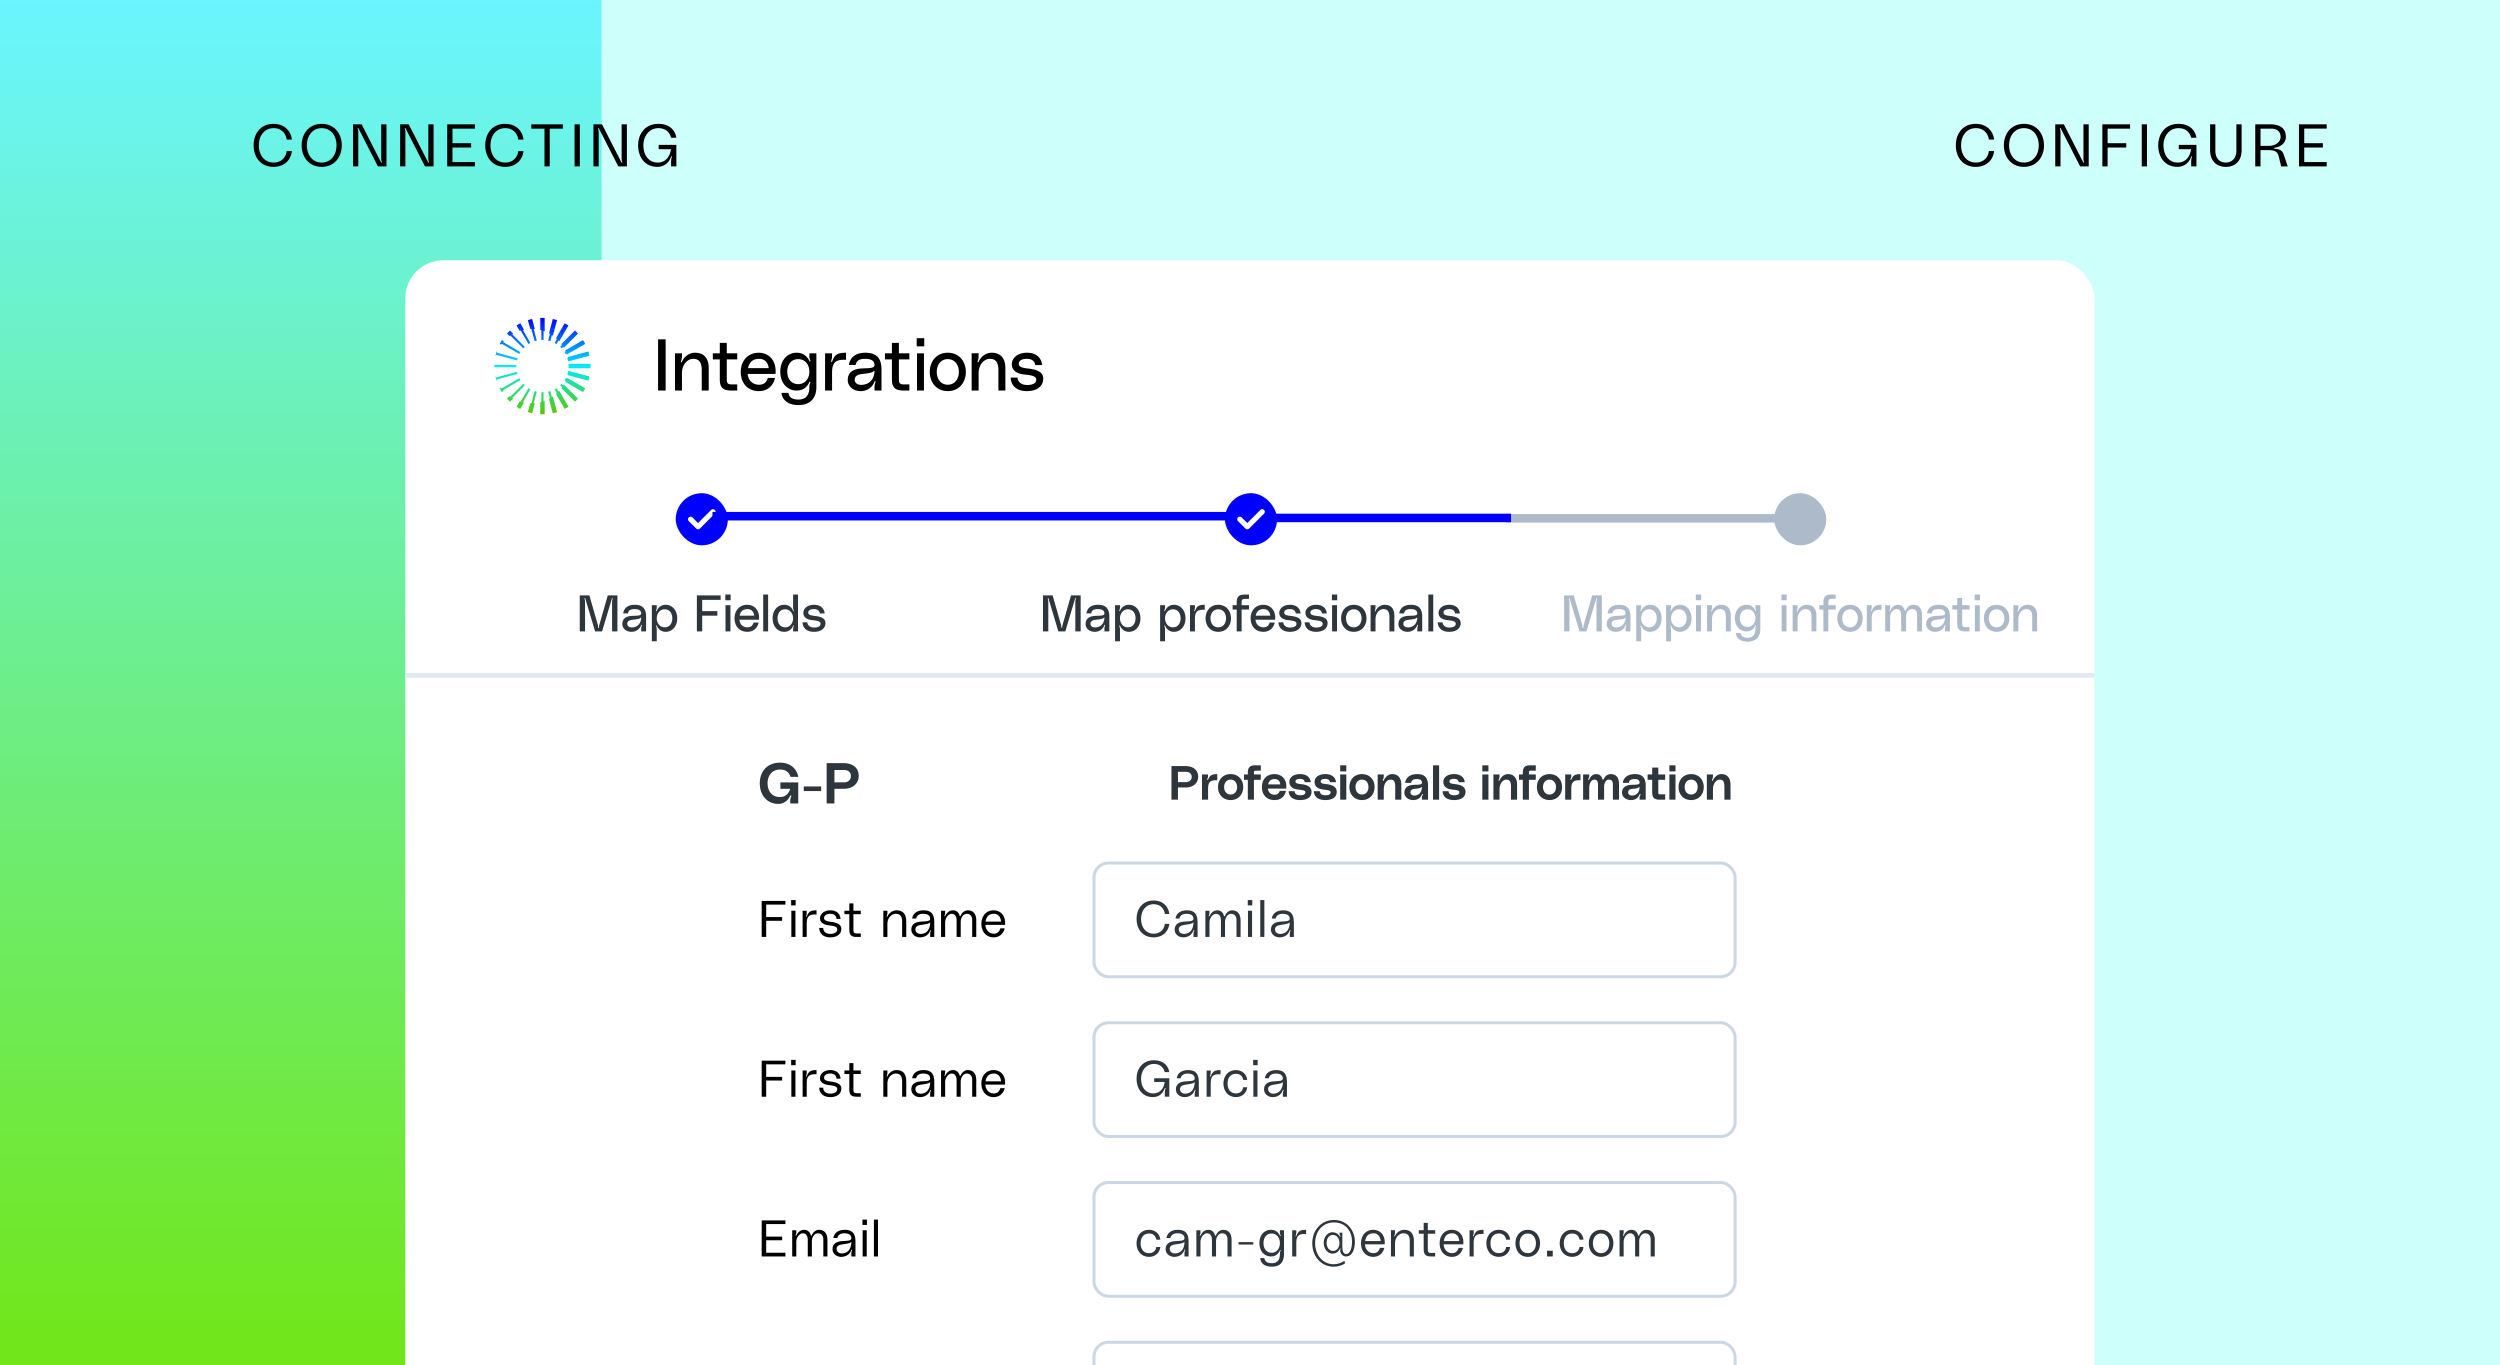 <?xml version="1.0" encoding="UTF-8"?> <svg xmlns="http://www.w3.org/2000/svg" xmlns:v="https://vecta.io/nano" width="586" height="320" fill="none"><rect width="100%" height="100%" fill="#808080" stroke="none"/><style>.B{fill:#2d353d}.C{stroke:#ccd7e5}.D{stroke-width:.716}.E{stroke-width:1.222}.F{stroke-linecap:round}.G{stroke-linejoin:round}</style><g clip-path="url(#C)"><path fill="#cdfffb" d="M0 0h586v320H0z"></path><path transform="matrix(-1 0 0 1 141 0)" fill="url(#A)" d="M0 0h141v320H0z"></path><g fill="#000"><path d="M59.448 34.072c0-2.786 1.68-5.04 4.648-5.04s4.186 2.114 4.312 3.696H67.19c-.14-1.288-1.092-2.688-3.038-2.688-2.212 0-3.472 1.792-3.472 4.032s1.26 4.032 3.472 4.032c1.946 0 2.898-1.4 3.038-2.688h1.218c-.126 1.582-1.344 3.696-4.312 3.696s-4.648-2.254-4.648-5.04zm15.961-5.04c2.94 0 4.704 2.254 4.704 5.04s-1.764 5.04-4.704 5.04-4.704-2.254-4.704-5.04 1.764-5.04 4.704-5.04zm0 9.072c2.17 0 3.472-1.792 3.472-4.032s-1.302-4.032-3.472-4.032-3.472 1.792-3.472 4.032 1.302 4.032 3.472 4.032zm7.343.896v-9.856h2.016l4.536 8.89c.028.042.056.112.112.098.14-.028.098-.14.056-.252-.112-.308-.112-.574-.112-.924v-7.812h1.232V39h-2.016l-4.536-8.89c-.028-.042-.056-.098-.126-.084-.126.028-.084.126-.042.238.098.308.112.574.112.924V39h-1.232zm11.039 0v-9.856h2.016l4.536 8.89c.028.042.056.112.112.098.14-.028.098-.14.056-.252-.112-.308-.112-.574-.112-.924v-7.812h1.232V39h-2.016l-4.536-8.89c-.028-.042-.056-.098-.126-.084-.126.028-.084.126-.042.238.098.308.112.574.112.924V39h-1.232zm17.535-8.848h-5.264v3.416h4.368v1.008h-4.368v3.416h5.264V39h-6.496v-9.856h6.496v1.008zm2.413 3.92c0-2.786 1.68-5.04 4.648-5.04s4.186 2.114 4.312 3.696h-1.218c-.14-1.288-1.092-2.688-3.038-2.688-2.212 0-3.472 1.792-3.472 4.032s1.26 4.032 3.472 4.032c1.946 0 2.898-1.4 3.038-2.688h1.218c-.126 1.582-1.344 3.696-4.312 3.696s-4.648-2.254-4.648-5.04zm10.806-4.928h7.392v1.008h-3.08V39h-1.232v-8.848h-3.08v-1.008zM135.91 39h-1.232v-9.856h1.232V39zm3.19 0v-9.856h2.016l4.536 8.89c.028.042.056.112.112.098.14-.028.098-.14.056-.252-.112-.308-.112-.574-.112-.924v-7.812h1.232V39h-2.016l-4.536-8.89c-.028-.042-.056-.098-.126-.084-.126.028-.084.126-.042.238.098.308.112.574.112.924V39H139.1zm10.481-4.928c0-2.786 1.736-5.04 4.732-5.04 2.702 0 3.948 1.554 4.228 3.248h-1.246c-.378-1.414-1.372-2.24-2.968-2.24-2.1 0-3.514 1.792-3.514 4.032s1.176 4.032 3.388 4.032c1.946 0 2.912-1.624 3.066-3.136h-2.87V33.96h4.144V39h-1.232v-1.19a2.72 2.72 0 0 1 .154-.924c.042-.112.056-.182-.028-.224-.098-.042-.14.056-.154.112-.294.966-1.288 2.338-3.22 2.338-2.87 0-4.48-2.254-4.48-5.04zm308.867 0c0-2.786 1.68-5.04 4.648-5.04s4.186 2.114 4.312 3.696h-1.218c-.14-1.288-1.092-2.688-3.038-2.688-2.212 0-3.472 1.792-3.472 4.032s1.26 4.032 3.472 4.032c1.946 0 2.898-1.4 3.038-2.688h1.218c-.126 1.582-1.344 3.696-4.312 3.696s-4.648-2.254-4.648-5.04zm15.961-5.04c2.94 0 4.704 2.254 4.704 5.04s-1.764 5.04-4.704 5.04-4.704-2.254-4.704-5.04 1.764-5.04 4.704-5.04zm0 9.072c2.17 0 3.472-1.792 3.472-4.032s-1.302-4.032-3.472-4.032-3.472 1.792-3.472 4.032 1.302 4.032 3.472 4.032zm7.344.896v-9.856h2.016l4.536 8.89c.028.042.056.112.112.098.14-.028.098-.14.056-.252-.112-.308-.112-.574-.112-.924v-7.812h1.232V39h-2.016l-4.536-8.89c-.028-.042-.056-.098-.126-.084-.126.028-.084.126-.042.238.098.308.112.574.112.924V39h-1.232zm11.038 0v-9.856h6.496v1.008h-5.264v3.416h4.368v1.008h-4.368V39h-1.232zm10.466 0h-1.232v-9.856h1.232V39zm2.632-4.928c0-2.786 1.736-5.04 4.732-5.04 2.702 0 3.948 1.554 4.228 3.248h-1.246c-.378-1.414-1.372-2.24-2.968-2.24-2.1 0-3.514 1.792-3.514 4.032s1.176 4.032 3.388 4.032c1.946 0 2.912-1.624 3.066-3.136h-2.87V33.96h4.144V39h-1.232v-1.19a2.72 2.72 0 0 1 .154-.924c.042-.112.056-.182-.028-.224-.098-.042-.14.056-.154.112-.294.966-1.288 2.338-3.22 2.338-2.87 0-4.48-2.254-4.48-5.04zm18.317-4.928h1.232v6.048c0 2.548-1.526 3.92-3.696 3.92-2.184 0-3.696-1.372-3.696-3.92v-6.048h1.232v6.16c0 2.058 1.232 2.8 2.464 2.8 1.176 0 2.464-.756 2.464-2.8v-6.16zM528.634 39v-9.856h3.444c2.73 0 3.724 1.204 3.724 2.94 0 1.554-1.344 2.366-2.59 2.534-.07.014-.14.042-.14.14 0 .084.07.126.154.126 1.288.056 1.792.546 2.044 1.26l.98 2.856h-1.54l-.588-2.38c-.266-1.078-.924-1.428-2.38-1.428h-1.876V39h-1.232zm1.232-4.816h2.058c1.4 0 2.646-.896 2.646-2.044 0-1.274-.798-1.988-2.226-1.988h-2.478v4.032zm15.509-4.032h-5.264v3.416h4.368v1.008h-4.368v3.416h5.264V39h-6.496v-9.856h6.496v1.008z"></path></g><g clip-path="url(#D)"><rect x="95" y="61" width="395.956" height="302" rx="8.948" fill="#fff"></rect><rect x="158.388" y="115.606" width="12.216" height="12.216" rx="6.108" fill="#00f"></rect><path d="M161.87 121.715l1.751 1.75 3.5-3.501" stroke="#fff" class="E F G"></path><path d="M135.891 148.003v-8.448h2.256l1.968 6.864c.06.216.084.372.096.624 0 .072 0 .144.096.144s.096-.072.096-.144c.012-.252.036-.408.096-.624l1.968-6.864h2.256v8.448h-1.248v-6.9a2.49 2.49 0 0 1 .108-.72c.024-.096.048-.168-.036-.192-.072-.024-.108.048-.12.096l-2.304 7.716h-1.632l-2.304-7.716c-.012-.048-.048-.12-.12-.096-.084.024-.072.096-.036.192a2.49 2.49 0 0 1 .108.72v6.9h-1.248zm9.987-1.716c0-1.404 1.032-1.836 2.208-1.92 1.104-.084 2.22.048 2.208-.588-.012-.504-.3-1.008-1.56-1.008-1.08 0-1.452.408-1.536 1.008h-1.128c.216-1.404 1.296-2.016 2.712-2.016 1.38 0 2.664.48 2.664 2.736v3.504h-1.152v-.588c0-.228.024-.408.132-.72.024-.108.072-.204-.012-.24-.096-.036-.12.06-.144.12-.348.912-1.164 1.524-2.28 1.524-1.164 0-2.112-.768-2.112-1.812zm4.416-1.596c-.372.456-1.2.468-2.136.6-.744.108-1.128.372-1.128.936 0 .492.408.948 1.404.816.936-.12 1.848-.804 1.86-2.352zm3.648-2.832v.48c0 .228-.036.408-.12.66-.036.096-.108.216 0 .252.096.036.132-.084.144-.12.36-.792 1.08-1.368 2.064-1.368 1.596 0 2.712 1.344 2.712 3.168s-1.116 3.168-2.712 3.168c-.96 0-1.692-.564-2.064-1.392-.012-.036-.048-.132-.12-.108-.12.036-.06.144-.024.24.084.264.12.432.12.648v2.82h-1.152v-8.448h1.152zm1.848 5.184c1.2 0 1.8-.972 1.8-2.112s-.6-2.112-1.8-2.112c-1.092 0-1.848.972-1.848 2.112s.756 2.112 1.848 2.112zm7.558.96v-8.448h5.568v1.056h-4.32v2.64h3.552v1.056h-3.552v3.696h-1.248zm6.667-7.296v-1.344h1.248v1.344h-1.248zm.048 7.296v-6.144h1.152v6.144h-1.152zm7.872-3.156a2.19 2.19 0 0 1-.036.42h-4.584c.084.984.756 1.776 1.872 1.776.828 0 1.236-.408 1.452-1.116h1.188c-.252 1.14-1.092 2.172-2.664 2.172-1.932 0-2.988-1.428-2.988-3.168 0-1.848 1.2-3.168 2.964-3.168 1.368 0 2.796.9 2.796 3.084zm-4.56-.54h3.408c-.072-.9-.648-1.536-1.584-1.536-1.152 0-1.656.708-1.824 1.536zm5.524-4.944h1.152v8.64h-1.152v-8.64zm7.006 0h1.152v8.64h-1.152v-.516c0-.216.024-.384.12-.648.036-.096.096-.204-.024-.24-.072-.024-.108.072-.12.108-.288.864-1.104 1.392-2.064 1.392-1.596 0-2.712-1.344-2.712-3.168s1.116-3.168 2.712-3.168c.984 0 1.788.54 2.064 1.368.012.036.048.156.144.12.108-.036.036-.156 0-.252-.096-.252-.12-.432-.12-.66v-2.976zm-1.848 7.68c1.092 0 1.848-.972 1.848-2.112s-.756-2.112-1.848-2.112c-1.2 0-1.8.972-1.8 2.112s.6 2.112 1.8 2.112zm4.056-1.176h1.128c.012.468.396 1.224 1.596 1.224 1.176 0 1.5-.468 1.5-.864 0-.552-.516-.72-1.92-.864-1.608-.168-2.112-.9-2.112-1.704 0-.924.84-1.896 2.52-1.896 1.548 0 2.388.888 2.472 2.04h-1.128c-.036-.396-.3-1.032-1.38-1.032-.972 0-1.332.396-1.332.804 0 .396.228.66 1.56.804 1.656.18 2.472.66 2.472 1.668 0 1.248-1.02 2.052-2.7 2.052-1.668 0-2.616-.876-2.676-2.232z" class="B"></path><rect x="287.127" y="115.606" width="12.216" height="12.216" rx="6.108" fill="#00f"></rect><path d="M290.61 121.715l1.75 1.75 3.501-3.501" stroke="#fff" class="E F G"></path><path d="M244.474 148.003v-8.448h2.256l1.968 6.864c.06.216.084.372.096.624 0 .072 0 .144.096.144s.096-.072.096-.144c.012-.252.036-.408.096-.624l1.968-6.864h2.256v8.448h-1.248v-6.9a2.49 2.49 0 0 1 .108-.72c.024-.096.048-.168-.036-.192-.072-.024-.108.048-.12.096l-2.304 7.716h-1.632l-2.304-7.716c-.012-.048-.048-.12-.12-.096-.084.024-.072.096-.036.192a2.49 2.49 0 0 1 .108.72v6.9h-1.248zm9.987-1.716c0-1.404 1.032-1.836 2.208-1.92 1.104-.084 2.22.048 2.208-.588-.012-.504-.3-1.008-1.56-1.008-1.08 0-1.452.408-1.536 1.008h-1.128c.216-1.404 1.296-2.016 2.712-2.016 1.38 0 2.664.48 2.664 2.736v3.504h-1.152v-.588c0-.228.024-.408.132-.72.024-.108.072-.204-.012-.24-.096-.036-.12.06-.144.12-.348.912-1.164 1.524-2.28 1.524-1.164 0-2.112-.768-2.112-1.812zm4.416-1.596c-.372.456-1.2.468-2.136.6-.744.108-1.128.372-1.128.936 0 .492.408.948 1.404.816.936-.12 1.848-.804 1.86-2.352zm3.648-2.832v.48c0 .228-.036.408-.12.66-.036.096-.108.216 0 .252.096.036.132-.084.144-.12.36-.792 1.08-1.368 2.064-1.368 1.596 0 2.712 1.344 2.712 3.168s-1.116 3.168-2.712 3.168c-.96 0-1.692-.564-2.064-1.392-.012-.036-.048-.132-.12-.108-.12.036-.06.144-.024.24.084.264.12.432.12.648v2.82h-1.152v-8.448h1.152zm1.848 5.184c1.2 0 1.8-.972 1.8-2.112s-.6-2.112-1.8-2.112c-1.092 0-1.848.972-1.848 2.112s.756 2.112 1.848 2.112zm8.71-5.184v.48c0 .228-.036.408-.12.66-.036.096-.108.216 0 .252.096.036.132-.084.144-.12.36-.792 1.08-1.368 2.064-1.368 1.596 0 2.712 1.344 2.712 3.168s-1.116 3.168-2.712 3.168c-.96 0-1.692-.564-2.064-1.392-.012-.036-.048-.132-.12-.108-.12.036-.06.144-.024.24.084.264.12.432.12.648v2.82h-1.152v-8.448h1.152zm1.848 5.184c1.2 0 1.8-.972 1.8-2.112s-.6-2.112-1.8-2.112c-1.092 0-1.848.972-1.848 2.112s.756 2.112 1.848 2.112zm5.064-3.756c.06.012.096-.048.12-.108.384-.984.732-1.416 2.28-1.416v1.176c-1.788-.12-2.304.516-2.304 2.124v2.94h-1.152v-6.144h1.152v.408c0 .252-.024.444-.132.804-.024.096-.06.192.036.216zm5.567-1.524c1.86 0 2.976 1.428 2.976 3.168s-1.116 3.168-2.976 3.168-2.976-1.428-2.976-3.168 1.116-3.168 2.976-3.168zm0 5.28c1.152 0 1.824-.948 1.824-2.112s-.672-2.112-1.824-2.112-1.824.948-1.824 2.112.672 2.112 1.824 2.112zm6.288-6.672c-.672 0-.816.216-.816.912v.576h1.728v1.008h-1.728v5.136h-1.152v-5.136h-.96v-1.008h.96v-.696c0-1.332.6-1.8 1.872-1.8h1.008v1.008h-.912zm7.055 4.476a2.19 2.19 0 0 1-.036.42h-4.584c.084.984.756 1.776 1.872 1.776.828 0 1.236-.408 1.452-1.116h1.188c-.252 1.14-1.092 2.172-2.664 2.172-1.932 0-2.988-1.428-2.988-3.168 0-1.848 1.2-3.168 2.964-3.168 1.368 0 2.796.9 2.796 3.084zm-4.56-.54h3.408c-.072-.9-.648-1.536-1.584-1.536-1.152 0-1.656.708-1.824 1.536zm5.327 1.56h1.128c.012.468.396 1.224 1.596 1.224 1.176 0 1.5-.468 1.5-.864 0-.552-.516-.72-1.92-.864-1.608-.168-2.112-.9-2.112-1.704 0-.924.84-1.896 2.52-1.896 1.548 0 2.388.888 2.472 2.04h-1.128c-.036-.396-.3-1.032-1.38-1.032-.972 0-1.332.396-1.332.804 0 .396.228.66 1.56.804 1.656.18 2.472.66 2.472 1.668 0 1.248-1.02 2.052-2.7 2.052-1.668 0-2.616-.876-2.676-2.232zm6.141 0h1.128c.012.468.396 1.224 1.596 1.224 1.176 0 1.5-.468 1.5-.864 0-.552-.516-.72-1.92-.864-1.608-.168-2.112-.9-2.112-1.704 0-.924.84-1.896 2.52-1.896 1.548 0 2.388.888 2.472 2.04h-1.128c-.036-.396-.3-1.032-1.38-1.032-.972 0-1.332.396-1.332.804 0 .396.228.66 1.56.804 1.656.18 2.472.66 2.472 1.668 0 1.248-1.02 2.052-2.7 2.052-1.668 0-2.616-.876-2.676-2.232zm6.383-5.16v-1.344h1.248v1.344h-1.248zm.048 7.296v-6.144h1.152v6.144h-1.152zm5.088-6.24c1.86 0 2.976 1.428 2.976 3.168s-1.116 3.168-2.976 3.168-2.976-1.428-2.976-3.168 1.116-3.168 2.976-3.168zm0 5.28c1.152 0 1.824-.948 1.824-2.112s-.672-2.112-1.824-2.112-1.824.948-1.824 2.112.672 2.112 1.824 2.112zm7.223-5.28c1.416 0 2.28.792 2.28 2.592v3.648h-1.152v-3.408c0-1.428-.612-1.824-1.416-1.824-.888 0-1.848.9-1.848 2.364v2.868h-1.152v-6.144h1.152v.408c0 .252-.024.504-.132.816-.036.108-.084.228.012.252.072.024.108-.06.132-.108.24-.6 1.02-1.464 2.124-1.464zm3.242 4.524c0-1.404 1.032-1.836 2.208-1.92 1.104-.084 2.22.048 2.208-.588-.012-.504-.3-1.008-1.56-1.008-1.08 0-1.452.408-1.536 1.008h-1.128c.216-1.404 1.296-2.016 2.712-2.016 1.38 0 2.664.48 2.664 2.736v3.504h-1.152v-.588c0-.228.024-.408.132-.72.024-.108.072-.204-.012-.24-.096-.036-.12.06-.144.12-.348.912-1.164 1.524-2.28 1.524-1.164 0-2.112-.768-2.112-1.812zm4.416-1.596c-.372.456-1.2.468-2.136.6-.744.108-1.128.372-1.128.936 0 .492.408.948 1.404.816.936-.12 1.848-.804 1.86-2.352zm2.589-5.328h1.152v8.64h-1.152v-8.64zm2.206 6.504h1.128c.012.468.396 1.224 1.596 1.224 1.176 0 1.5-.468 1.5-.864 0-.552-.516-.72-1.92-.864-1.608-.168-2.112-.9-2.112-1.704 0-.924.84-1.896 2.52-1.896 1.548 0 2.388.888 2.472 2.04h-1.128c-.036-.396-.3-1.032-1.38-1.032-.972 0-1.332.396-1.332.804 0 .396.228.66 1.56.804 1.656.18 2.472.66 2.472 1.668 0 1.248-1.02 2.052-2.7 2.052-1.668 0-2.616-.876-2.676-2.232z" class="B"></path><rect x="415.866" y="115.606" width="12.216" height="12.216" rx="6.108" fill="#adbac9"></rect><path d="M419.349 121.715l1.75 1.75 3.501-3.501" stroke="#adbac9" class="E F G"></path><path d="M366.633 148.003v-8.448h2.256l1.968 6.864c.06.216.084.372.096.624 0 .072 0 .144.096.144s.096-.072.096-.144c.012-.252.036-.408.096-.624l1.968-6.864h2.256v8.448h-1.248v-6.9a2.49 2.49 0 0 1 .108-.72c.024-.096.048-.168-.036-.192-.072-.024-.108.048-.12.096l-2.304 7.716h-1.632l-2.304-7.716c-.012-.048-.048-.12-.12-.096-.084.024-.072.096-.036.192a2.49 2.49 0 0 1 .108.72v6.9h-1.248zm9.987-1.716c0-1.404 1.032-1.836 2.208-1.92 1.104-.084 2.22.048 2.208-.588-.012-.504-.3-1.008-1.56-1.008-1.08 0-1.452.408-1.536 1.008h-1.128c.216-1.404 1.296-2.016 2.712-2.016 1.38 0 2.664.48 2.664 2.736v3.504h-1.152v-.588c0-.228.024-.408.132-.72.024-.108.072-.204-.012-.24-.096-.036-.12.06-.144.12-.348.912-1.164 1.524-2.28 1.524-1.164 0-2.112-.768-2.112-1.812zm4.416-1.596c-.372.456-1.2.468-2.136.6-.744.108-1.128.372-1.128.936 0 .492.408.948 1.404.816.936-.12 1.848-.804 1.86-2.352zm3.648-2.832v.48c0 .228-.036.408-.12.66-.036.096-.108.216 0 .252.096.036.132-.084.144-.12.36-.792 1.08-1.368 2.064-1.368 1.596 0 2.712 1.344 2.712 3.168s-1.116 3.168-2.712 3.168c-.96 0-1.692-.564-2.064-1.392-.012-.036-.048-.132-.12-.108-.12.036-.06.144-.024.24.084.264.12.432.12.648v2.82h-1.152v-8.448h1.152zm1.848 5.184c1.2 0 1.8-.972 1.8-2.112s-.6-2.112-1.8-2.112c-1.092 0-1.848.972-1.848 2.112s.756 2.112 1.848 2.112zm5.16-5.184v.48c0 .228-.036.408-.12.66-.036.096-.108.216 0 .252.096.036.132-.084.144-.12.36-.792 1.08-1.368 2.064-1.368 1.596 0 2.712 1.344 2.712 3.168s-1.116 3.168-2.712 3.168c-.96 0-1.692-.564-2.064-1.392-.012-.036-.048-.132-.12-.108-.12.036-.06.144-.024.24.084.264.12.432.12.648v2.82h-1.152v-8.448h1.152zm1.848 5.184c1.2 0 1.8-.972 1.8-2.112s-.6-2.112-1.8-2.112c-1.092 0-1.848.972-1.848 2.112s.756 2.112 1.848 2.112zm3.959-6.336v-1.344h1.248v1.344h-1.248zm.048 7.296v-6.144h1.152v6.144h-1.152zm5.878-6.24c1.416 0 2.28.792 2.28 2.592v3.648h-1.152v-3.408c0-1.428-.612-1.824-1.416-1.824-.888 0-1.848.9-1.848 2.364v2.868h-1.152v-6.144h1.152v.408c0 .252-.024.504-.132.816-.036.108-.084.228.012.252.072.024.108-.06.132-.108.24-.6 1.02-1.464 2.124-1.464zm3.242 3.12c0-1.836 1.116-3.12 2.712-3.12.984 0 1.68.528 2.064 1.308.012.036.06.156.132.132.12-.036.036-.168 0-.276-.084-.216-.108-.372-.108-.66v-.408h1.152v5.592c0 1.992-1.212 2.952-2.94 2.952-1.812 0-2.712-.924-2.82-2.016h1.152c.072.492.336 1.104 1.656 1.104 1.164 0 1.8-.684 1.8-2.04 0-.264.024-.432.108-.636.048-.108.108-.216 0-.252-.084-.024-.12.072-.132.108-.396.828-1.104 1.332-2.064 1.332-1.596 0-2.712-1.284-2.712-3.12zm2.976 2.064c1.092 0 1.824-.9 1.824-2.064s-.732-2.064-1.824-2.064c-1.188 0-1.824.9-1.824 2.064s.636 2.064 1.824 2.064zm7.919-6.24v-1.344h1.248v1.344h-1.248zm.048 7.296v-6.144h1.152v6.144h-1.152zm5.878-6.24c1.416 0 2.28.792 2.28 2.592v3.648h-1.152v-3.408c0-1.428-.612-1.824-1.416-1.824-.888 0-1.848.9-1.848 2.364v2.868H420.2v-6.144h1.152v.408c0 .252-.024.504-.132.816-.036.108-.084.228.012.252.072.024.108-.06.132-.108.24-.6 1.02-1.464 2.124-1.464zm5.884-1.392c-.672 0-.816.216-.816.912v.576h1.728v1.008h-1.728v5.136h-1.152v-5.136h-.96v-1.008h.96v-.696c0-1.332.6-1.8 1.872-1.8h1.008v1.008h-.912zm4.271 1.392c1.86 0 2.976 1.428 2.976 3.168s-1.116 3.168-2.976 3.168-2.976-1.428-2.976-3.168 1.116-3.168 2.976-3.168zm0 5.28c1.152 0 1.824-.948 1.824-2.112s-.672-2.112-1.824-2.112-1.824.948-1.824 2.112.672 2.112 1.824 2.112zm4.992-3.756c.06.012.096-.048.12-.108.384-.984.732-1.416 2.28-1.416v1.176c-1.788-.12-2.304.516-2.304 2.124v2.94h-1.152v-6.144h1.152v.408c0 .252-.024.444-.132.804-.024.096-.06.192.036.216zm9.808-1.524c1.152 0 2.088.6 2.088 2.496v3.744h-1.152v-3.888c0-.96-.468-1.344-1.212-1.344-.672 0-1.38.624-1.38 1.752v3.48h-1.152v-3.744c0-.96-.324-1.488-1.104-1.488-.744 0-1.488.792-1.488 2.016v3.216h-1.152v-6.144h1.152v.408c0 .228-.024.432-.132.78-.024.096-.06.18.024.204s.12-.048.132-.096c.3-.84 1.008-1.392 1.848-1.392.78 0 1.392.552 1.572 1.308.012.06.048.096.12.096.084 0 .108-.036.132-.096.324-.84.948-1.308 1.704-1.308zm3.049 4.524c0-1.404 1.032-1.836 2.208-1.92 1.104-.084 2.22.048 2.208-.588-.012-.504-.3-1.008-1.56-1.008-1.08 0-1.452.408-1.536 1.008h-1.128c.216-1.404 1.296-2.016 2.712-2.016 1.38 0 2.664.48 2.664 2.736v3.504h-1.152v-.588c0-.228.024-.408.132-.72.024-.108.072-.204-.012-.24-.096-.036-.12.06-.144.12-.348.912-1.164 1.524-2.28 1.524-1.164 0-2.112-.768-2.112-1.812zm4.416-1.596c-.372.456-1.2.468-2.136.6-.744.108-1.128.372-1.128.936 0 .492.408.948 1.404.816.936-.12 1.848-.804 1.86-2.352zm5.752-1.824h-1.728v3.216c0 .696.144.912.816.912h.912v1.008h-1.008c-1.272 0-1.872-.468-1.872-1.8v-3.336h-1.152v-1.008h1.152v-1.728h1.152v1.728h1.728v1.008zm1.207-2.16v-1.344h1.248v1.344h-1.248zm.048 7.296v-6.144h1.152v6.144h-1.152zm5.088-6.24c1.86 0 2.976 1.428 2.976 3.168s-1.116 3.168-2.976 3.168-2.976-1.428-2.976-3.168 1.116-3.168 2.976-3.168zm0 5.28c1.152 0 1.824-.948 1.824-2.112s-.672-2.112-1.824-2.112-1.824.948-1.824 2.112.672 2.112 1.824 2.112zm7.223-5.28c1.416 0 2.28.792 2.28 2.592v3.648h-1.152v-3.408c0-1.428-.612-1.824-1.416-1.824-.888 0-1.848.9-1.848 2.364v2.868h-1.152v-6.144h1.152v.408c0 .252-.024.504-.132.816-.036.108-.084.228.012.252.072.024.108-.06.132-.108.24-.6 1.02-1.464 2.124-1.464z" fill="#adbac9"></path><g stroke-width="2"><path d="M353 121.5h69" stroke="#adbac9"></path><g stroke="#00f"><path d="M298.264 121.4h55.926M167 121h121"></path></g></g><path d="M156.026 91.542h-1.772V79.543h1.772v11.998zm6.859-8.862c2.011 0 3.238 1.125 3.238 3.681v5.181h-1.636v-4.84c0-2.028-.869-2.591-2.011-2.591-1.261 0-2.625 1.278-2.625 3.358v4.073h-1.636v-8.726h1.636v.579a3.35 3.35 0 0 1-.187 1.159c-.051.153-.12.324.017.358.102.034.153-.085.187-.153.341-.852 1.449-2.079 3.017-2.079zm9.925 1.568h-2.454v4.568c0 .989.205 1.295 1.159 1.295h1.295v1.432h-1.431c-1.807 0-2.659-.665-2.659-2.556v-4.738h-1.636v-1.432h1.636v-2.454h1.636v2.454h2.454v1.432zm9.002 2.812a3.12 3.12 0 0 1-.051.597h-6.511c.12 1.398 1.074 2.522 2.659 2.522 1.176 0 1.756-.579 2.062-1.585h1.688c-.358 1.619-1.551 3.085-3.784 3.085-2.744 0-4.244-2.028-4.244-4.499 0-2.625 1.705-4.499 4.21-4.499 1.943 0 3.971 1.278 3.971 4.38zm-6.476-.767h4.84c-.102-1.278-.92-2.182-2.25-2.182-1.636 0-2.352 1.006-2.59 2.182zm7.566.818c0-2.608 1.585-4.431 3.852-4.431 1.397 0 2.386.75 2.931 1.858.017.051.085.222.188.188.17-.051.051-.239 0-.392-.12-.307-.154-.528-.154-.937v-.579h1.636v7.942c0 2.829-1.721 4.193-4.175 4.193-2.574 0-3.852-1.312-4.005-2.863h1.636c.102.699.477 1.568 2.352 1.568 1.653 0 2.556-.971 2.556-2.897 0-.375.034-.614.154-.903.068-.153.153-.307 0-.358-.12-.034-.171.102-.188.153-.562 1.176-1.568 1.892-2.931 1.892-2.267 0-3.852-1.824-3.852-4.431zm4.227 2.932c1.551 0 2.59-1.278 2.59-2.931s-1.039-2.931-2.59-2.931c-1.688 0-2.591 1.278-2.591 2.931s.903 2.932 2.591 2.932zm7.771-5.198c.085.017.136-.068.171-.153.545-1.398 1.039-2.011 3.238-2.011v1.67c-2.54-.17-3.273.733-3.273 3.017v4.176H193.4v-8.726h1.636v.579c0 .358-.034.631-.187 1.142-.034.136-.085.273.051.307zm3.814 4.261c0-1.994 1.465-2.608 3.136-2.727 1.568-.119 3.153.068 3.136-.835-.018-.716-.427-1.432-2.216-1.432-1.534 0-2.062.579-2.182 1.432h-1.602c.307-1.994 1.841-2.863 3.852-2.863 1.96 0 3.784.682 3.784 3.886v4.977h-1.636v-.835c0-.324.034-.579.187-1.023.034-.153.102-.29-.017-.341-.136-.051-.17.085-.205.17-.494 1.295-1.653 2.165-3.238 2.165-1.653 0-2.999-1.091-2.999-2.574zm6.272-2.267c-.529.648-1.705.665-3.034.852-1.057.153-1.602.528-1.602 1.329 0 .699.579 1.346 1.994 1.159 1.329-.17 2.624-1.142 2.642-3.34zm8.169-2.591h-2.454v4.568c0 .989.204 1.295 1.159 1.295h1.295v1.432h-1.431c-1.807 0-2.659-.665-2.659-2.556v-4.738h-1.636v-1.432h1.636v-2.454h1.636v2.454h2.454v1.432zm1.714-3.068v-1.909h1.773v1.909h-1.773zm.069 10.362v-8.726h1.636v8.726h-1.636zm7.226-8.862c2.642 0 4.227 2.028 4.227 4.499s-1.585 4.499-4.227 4.499-4.227-2.028-4.227-4.499 1.585-4.499 4.227-4.499zm0 7.499c1.636 0 2.591-1.346 2.591-3s-.955-3-2.591-3-2.591 1.346-2.591 3 .955 3 2.591 3zm10.259-7.499c2.011 0 3.238 1.125 3.238 3.681v5.181h-1.636v-4.84c0-2.028-.869-2.591-2.011-2.591-1.261 0-2.625 1.278-2.625 3.358v4.073h-1.636v-8.726h1.636v.579a3.35 3.35 0 0 1-.187 1.159c-.051.153-.119.324.017.358.102.034.153-.085.188-.153.34-.852 1.448-2.079 3.016-2.079zm4.472 5.829h1.602c.017.665.562 1.738 2.267 1.738 1.67 0 2.13-.665 2.13-1.227 0-.784-.733-1.023-2.727-1.227-2.284-.239-3-1.278-3-2.42 0-1.312 1.193-2.693 3.579-2.693 2.199 0 3.392 1.261 3.511 2.897h-1.602c-.051-.562-.426-1.466-1.96-1.466-1.38 0-1.891.562-1.891 1.142 0 .562.323.937 2.215 1.142 2.352.256 3.511.937 3.511 2.369 0 1.773-1.449 2.915-3.835 2.915-2.369 0-3.715-1.244-3.8-3.17z" fill="#000"></path><path d="M127.411 94.054l.257-.094v3.14l-.257.009-.257.003a11.5 11.5 0 0 1-.256-.003l-.257-.009V94.28l.257-.067v-2.276l.256.007.257-.007v2.117zm1.574-2.39l-.246.071-.25.061.421 1.575-.231.128.897 3.353.25-.058.249-.063.247-.069.246-.075-.977-3.652-.225.153-.381-1.424zm1.449-.676l-.22.133-.224.124.533.926-.194.177 2.017 3.499.226-.121.224-.126.221-.131.218-.136-2.154-3.736-.181.199-.466-.808zm1.225-1.026l-.177.186-.185.177.438.439-.151.212 3.177 3.182.187-.175.184-.18.179-.184.175-.188-3.332-3.337-.134.23-.361-.362zm.919-1.309l-.124.225-.133.22.253.146-.105.236 4.19 2.423.136-.218.131-.221.126-.224.121-.227-4.324-2.5-.085.248-.186-.108zm.549-1.503l-.06.25-.071.247.081.022-.058.25 4.891 1.313.075-.246.069-.248.063-.249.058-.251-4.968-1.333-.036.256-.044-.012zm5.306-1.594l-.009-.257h-5.165l.012.257h-.003l.005.123.002.134-.002.134-.005.123h.003l-.012.257h5.165l.009-.257.003-.257-.003-.257zm-5.437-1.577l.071.247.06.25.044-.012.036.256 4.968-1.333-.058-.251-.063-.249-.07-.248-.074-.246-4.891 1.313.058.25-.081.022zm-.675-1.451l.133.22.124.225.186-.108.085.248 4.324-2.5-.121-.227-.126-.224-.131-.221-.136-.218-4.19 2.423.105.236-.253.146zm-1.024-1.227l.185.177.177.186.361-.362.134.23 3.332-3.337-.175-.188-.179-.184-.184-.179-.187-.175-3.177 3.182.151.212-.438.439zm-1.307-.921l.224.124.22.133.466-.808.181.199 2.153-3.735-.217-.136-.221-.131-.224-.126-.226-.121-2.017 3.499.194.177-.533.926zm-1.501-.55l.25.061.246.071.381-1.423.225.153.976-3.652-.245-.075-.247-.069-.249-.063-.25-.058-.897 3.352.231.128-.421 1.575zm-1.591-.141l.256-.007.257.007v-2.117l.257.093v-3.14l-.257-.009-.257-.003-.256.003-.257.009v2.821l.257.067v2.276zm-1.575.273l.247-.071.25-.061-.727-2.717.271.02-.631-2.359-.25.058-.249.063-.247.069-.246.075.552 2.063.264-.005.766 2.864zm-1.448.676l.219-.133.225-.124-1.757-3.048.263-.058-.862-1.495-.227.121-.223.126-.221.131-.218.136.725 1.258.25-.08 1.826 3.167zm-1.226 1.026l.177-.186.186-.177-2.942-2.946.23-.134-.752-.753-.188.175-.183.179-.179.184-.176.188.597.597.212-.151 3.018 3.024zm-.919 1.309l.124-.225.133-.22-4.055-2.345.172-.197-.455-.263-.136.218-.13.221-.126.224-.121.227.321.185.151-.209 4.122 2.384zm-.549 1.503l.061-.25.071-.247-4.859-1.304.096-.24-.151-.041-.075.246-.069.248-.063.249-.058.251.074.02.075-.246 4.898 1.315zm-.141 1.594l-.006-.257.006-.257h-5.164l-.001.032-.002.225.002.225c.001.011.001.032.001.032h5.164zm.273 1.577l-.071-.247-.061-.25-4.898 1.315-.075-.246-.074.02.058.251.063.249.069.247.075.246.151-.041-.096-.24 4.859-1.304zm.675 1.451l-.134-.22-.124-.225-4.122 2.384-.151-.209-.321.185.121.227.126.224.131.221.136.218.454-.263-.172-.197 4.056-2.345zm1.024 1.228l-.186-.177-.177-.186-3.018 3.023-.212-.151-.597.597.176.188.179.184.183.18.188.175.752-.753-.229-.134 2.941-2.946zm1.307.92l-.225-.124-.219-.133-1.826 3.167-.25-.08-.725 1.258.218.136.221.131.223.126.227.121.862-1.495-.263-.058 1.757-3.048zm1.501.55l-.25-.061-.247-.071-.766 2.864-.264-.005-.552 2.063.246.075.247.069.249.063.25.058.631-2.359-.271.02.727-2.717z" fill="url(#B)"></path><g class="B"><path d="M277.788 179.57c2.215 0 3.065 1.163 3.065 2.506s-1.029 2.505-2.886 2.505h-1.857v2.863h-1.521v-7.874h3.199zm.168 3.758c.861 0 1.376-.525 1.376-1.208 0-.76-.515-1.208-1.376-1.208h-1.846v2.416h1.846zm5.108-.525c.067.011.123-.079.134-.112.358-.817.682-1.242 2.125-1.242v1.454c-1.666-.112-2.147.481-2.147 1.98v2.561h-1.432v-5.905h1.432v.324c0 .257-.068.481-.168.682-.045.101-.079.235.056.258zm5.393-1.354c1.845 0 2.953 1.365 2.953 3.043s-1.108 3.042-2.953 3.042-2.953-1.365-2.953-3.042 1.107-3.043 2.953-3.043zm0 4.787c.973 0 1.521-.783 1.521-1.744s-.548-1.745-1.521-1.745-1.521.783-1.521 1.745.548 1.744 1.521 1.744zm6.079-5.592c-.604 0-.615.045-.615.693v.202h1.611v1.252h-1.611v4.653h-1.431v-4.653h-.895v-1.252h.895v-.336c0-1.42.559-1.812 1.744-1.812h1.298v1.253h-.996zm6.984 3.769a3.01 3.01 0 0 1-.033.436h-4.295c.1.895.682 1.432 1.577 1.432.682 0 1.029-.369 1.196-.895h1.455c-.258 1.22-1.085 2.148-2.663 2.148-1.912 0-2.964-1.286-2.964-3.042 0-1.846 1.141-3.043 2.942-3.043 1.365 0 2.785.817 2.785 2.964zm-4.273-.548h2.842c-.056-.716-.481-1.253-1.309-1.253-.973 0-1.387.549-1.533 1.253zm4.805 1.588h1.41c.011.437.268.962 1.308.962.917 0 1.219-.313 1.219-.704 0-.436-.581-.504-1.711-.638-1.812-.224-2.047-1.163-2.047-1.823 0-.962.85-1.801 2.528-1.801 1.555 0 2.405.828 2.483 1.902h-1.409c-.034-.369-.28-.783-1.107-.783-.817 0-1.063.268-1.063.604 0 .279.123.514 1.275.626 1.443.145 2.483.615 2.483 1.801 0 1.23-.951 1.935-2.695 1.935-1.712 0-2.618-.817-2.674-2.081zm5.91 0h1.409c.011.437.268.962 1.309.962.917 0 1.219-.313 1.219-.704 0-.436-.582-.504-1.711-.638-1.812-.224-2.047-1.163-2.047-1.823 0-.962.85-1.801 2.527-1.801 1.555 0 2.405.828 2.484 1.902h-1.41c-.033-.369-.279-.783-1.107-.783-.817 0-1.063.268-1.063.604 0 .279.123.514 1.275.626 1.443.145 2.484.615 2.484 1.801 0 1.23-.951 1.935-2.696 1.935-1.711 0-2.617-.817-2.673-2.081zm6.18-4.63v-1.432h1.431v1.432h-1.431zm0 6.621v-5.905h1.431v5.905h-1.431zm5.107-5.995c1.845 0 2.953 1.365 2.953 3.043s-1.108 3.042-2.953 3.042-2.953-1.365-2.953-3.042 1.107-3.043 2.953-3.043zm0 4.787c.973 0 1.521-.783 1.521-1.744s-.548-1.745-1.521-1.745-1.521.783-1.521 1.745.548 1.744 1.521 1.744zm7.097-4.787c1.275 0 2.126.828 2.126 2.506v3.489h-1.432v-2.997c0-1.331-.347-1.7-1.096-1.7-.828 0-1.589.928-1.589 2.293v2.404h-1.431v-5.905h1.431v.369a1.68 1.68 0 0 1-.179.805c-.044.101-.111.257.034.291.089.022.123-.045.168-.134.268-.593.939-1.421 1.968-1.421zm2.839 4.374c0-1.309.962-1.79 2.148-1.857 1.051-.056 1.979.045 1.968-.503-.011-.403-.168-.851-1.185-.851-1.007 0-1.264.414-1.343.895h-1.409c.201-1.487 1.477-2.058 2.796-2.058 1.354 0 2.573.448 2.573 2.729v3.266h-1.432v-.413a1.29 1.29 0 0 1 .168-.649c.045-.101.09-.213-.011-.257-.112-.045-.157.067-.179.123-.336.816-.984 1.286-2.036 1.286-1.107 0-2.058-.716-2.058-1.711zm4.116-1.421c-.335.369-.872.425-1.722.515-.615.067-.962.302-.962.827 0 .492.47.806 1.13.716.76-.101 1.543-.593 1.554-2.058zm2.599-5.011h1.432v8.053H335.9v-8.053zm2.242 6.062h1.409c.012.437.269.962 1.309.962.917 0 1.219-.313 1.219-.704 0-.436-.581-.504-1.711-.638-1.812-.224-2.047-1.163-2.047-1.823 0-.962.85-1.801 2.528-1.801 1.555 0 2.405.828 2.483 1.902h-1.409c-.034-.369-.28-.783-1.108-.783-.816 0-1.062.268-1.062.604 0 .279.123.514 1.275.626 1.443.145 2.483.615 2.483 1.801 0 1.23-.951 1.935-2.696 1.935-1.711 0-2.617-.817-2.673-2.081zm9.315-4.63v-1.432h1.432v1.432h-1.432zm0 6.621v-5.905h1.432v5.905h-1.432zm6.022-5.995c1.275 0 2.125.828 2.125 2.506v3.489h-1.431v-2.997c0-1.331-.347-1.7-1.096-1.7-.828 0-1.589.928-1.589 2.293v2.404h-1.431v-5.905h1.431v.369a1.68 1.68 0 0 1-.179.805c-.044.101-.112.257.034.291.089.022.123-.045.168-.134.268-.593.939-1.421 1.968-1.421zm5.514-.805c-.604 0-.615.045-.615.693v.202h1.611v1.252h-1.611v4.653h-1.432v-4.653h-.894v-1.252h.894v-.336c0-1.42.56-1.812 1.745-1.812h1.298v1.253h-.996zm4.21.805c1.846 0 2.953 1.365 2.953 3.043s-1.107 3.042-2.953 3.042-2.953-1.365-2.953-3.042 1.108-3.043 2.953-3.043zm0 4.787c.973 0 1.521-.783 1.521-1.744s-.548-1.745-1.521-1.745-1.521.783-1.521 1.745.548 1.744 1.521 1.744zm4.995-3.433c.067.011.123-.079.134-.112.358-.817.682-1.242 2.125-1.242v1.454c-1.666-.112-2.147.481-2.147 1.98v2.561h-1.432v-5.905h1.432v.324c0 .257-.067.481-.168.682-.045.101-.078.235.056.258zm9.35-1.354c1.029 0 1.947.559 1.947 2.327v3.668h-1.432v-3.445c0-.894-.257-1.252-.951-1.252-.626 0-1.107.671-1.107 1.722v2.975h-1.432v-3.31c0-.895-.123-1.387-.85-1.387-.693 0-1.208.827-1.208 1.968v2.729h-1.432v-5.905h1.432v.335c0 .291-.078.459-.19.705-.045.101-.078.212.033.246s.157-.067.179-.123c.302-.772.85-1.253 1.633-1.253.772 0 1.264.481 1.421 1.163.022.079.078.112.168.112.067 0 .123-.022.156-.1.336-.75.929-1.175 1.633-1.175zm2.659 4.374c0-1.309.962-1.79 2.147-1.857 1.052-.056 1.98.045 1.969-.503-.011-.403-.168-.851-1.186-.851-1.007 0-1.264.414-1.342.895h-1.409c.201-1.487 1.476-2.058 2.796-2.058 1.353 0 2.572.448 2.572 2.729v3.266h-1.431v-.413a1.29 1.29 0 0 1 .168-.649c.044-.101.089-.213-.012-.257-.112-.045-.156.067-.179.123-.335.816-.984 1.286-2.035 1.286-1.108 0-2.058-.716-2.058-1.711zm4.116-1.421c-.336.369-.873.425-1.723.515-.615.067-.962.302-.962.827 0 .492.47.806 1.13.716.761-.101 1.544-.593 1.555-2.058zm5.992-1.611h-1.61v2.696c0 .649.011.705.615.705h.995v1.252h-1.297c-1.186 0-1.745-.391-1.745-1.812v-2.841h-1.074v-1.252h1.074v-1.611h1.432v1.611h1.61v1.252zm.987-1.968v-1.432h1.432v1.432h-1.432zm0 6.621v-5.905h1.432v5.905h-1.432zm5.107-5.995c1.846 0 2.953 1.365 2.953 3.043s-1.107 3.042-2.953 3.042-2.953-1.365-2.953-3.042 1.108-3.043 2.953-3.043zm0 4.787c.973 0 1.521-.783 1.521-1.744s-.548-1.745-1.521-1.745-1.521.783-1.521 1.745.548 1.744 1.521 1.744zm7.098-4.787c1.275 0 2.125.828 2.125 2.506v3.489H404.2v-2.997c0-1.331-.347-1.7-1.096-1.7-.828 0-1.588.928-1.588 2.293v2.404h-1.432v-5.905h1.432v.369a1.68 1.68 0 0 1-.179.805c-.045.101-.112.257.033.291.09.022.123-.045.168-.134.269-.593.94-1.421 1.969-1.421zm-225.415 2.152c0-2.671 1.665-4.832 4.752-4.832 2.671 0 3.973 1.678 4.268 3.329H185.3c-.295-.926-.98-1.718-2.429-1.718-1.933 0-2.953 1.436-2.953 3.221 0 1.759.966 3.222 2.886 3.222 1.369 0 2.134-.886 2.416-1.933h-2.296v-1.503h4.188v4.939h-1.879v-.617c0-.309.054-.591.242-1.047.04-.108.013-.188-.067-.215-.108-.04-.175.027-.202.094-.282.684-1.154 1.892-2.765 1.892-2.725 0-4.349-2.161-4.349-4.832zm14.388 1.826h-4.08v-1.074h4.08v1.074zm5.125-6.55c2.657 0 3.678 1.396 3.678 3.006s-1.235 3.007-3.463 3.007h-2.228v3.436h-1.826v-9.449h3.839zm.201 4.51c1.034 0 1.651-.631 1.651-1.45 0-.913-.617-1.45-1.651-1.45h-2.214v2.9h2.214z"></path></g><use href="#E" fill="#000"></use><rect x="256.425" y="202.292" width="150.284" height="26.661" rx="3.375" class="C D"></rect><path d="M266.406 215.398c0-2.388 1.44-4.32 3.984-4.32s3.588 1.812 3.696 3.168h-1.044c-.12-1.104-.936-2.304-2.604-2.304-1.896 0-2.976 1.536-2.976 3.456s1.08 3.456 2.976 3.456c1.668 0 2.484-1.2 2.604-2.304h1.044c-.108 1.356-1.152 3.168-3.696 3.168s-3.984-1.932-3.984-4.32zm8.929 2.508c0-1.356 1.08-1.776 2.16-1.872 1.128-.096 2.268 0 2.256-.684-.012-.48-.252-1.152-1.656-1.152-1.08 0-1.548.552-1.632 1.104h-.936c.216-1.356 1.344-1.92 2.664-1.92 1.38 0 2.52.48 2.52 2.736v3.504h-.96v-.684c0-.312.048-.48.204-.9h-.192c-.372 1.116-1.272 1.68-2.412 1.68-1.092 0-2.016-.756-2.016-1.812zm4.416-1.716c-.36.42-1.296.468-2.232.624-.744.12-1.224.396-1.224 1.032 0 .588.456 1.152 1.452 1.056 1.152-.108 1.992-1.008 2.004-2.712zm9.052-2.808c1.056 0 1.992.6 1.992 2.4v3.84h-.96v-3.984c0-.96-.54-1.44-1.284-1.44-.78 0-1.404.864-1.404 1.896v3.528h-.96v-3.84c0-.96-.384-1.584-1.176-1.584-.672 0-1.512.864-1.512 2.04v3.384h-.96v-6.144h.96v.444c0 .3-.048.48-.204.852h.192c.408-.912 1.056-1.392 1.86-1.392.84 0 1.344.516 1.572 1.356h.192c.36-.924 1.008-1.356 1.692-1.356zm4.728-1.152h-1.056v-1.248h1.056v1.248zm-.048 7.392h-.96v-6.144h.96v6.144zm1.923 0v-8.64h.96v8.64h-.96zm2.498-1.716c0-1.356 1.08-1.776 2.16-1.872 1.128-.096 2.268 0 2.256-.684-.012-.48-.252-1.152-1.656-1.152-1.08 0-1.548.552-1.632 1.104h-.936c.216-1.356 1.344-1.92 2.664-1.92 1.38 0 2.52.48 2.52 2.736v3.504h-.96v-.684c0-.312.048-.48.204-.9h-.192c-.372 1.116-1.272 1.68-2.412 1.68-1.092 0-2.016-.756-2.016-1.812zm4.416-1.716c-.36.42-1.296.468-2.232.624-.744.12-1.224.396-1.224 1.032 0 .588.456 1.152 1.452 1.056 1.152-.108 1.992-1.008 2.004-2.712z" class="B"></path><path d="M178.538 257.067v-8.448h5.568v.864h-4.512v2.928h3.744v.864h-3.744v3.792h-1.056zm6.907-7.392v-1.248h1.056v1.248h-1.056zm.048 7.392v-6.144h.96v6.144h-.96zm3.506-4.728c.072.012.096-.048.12-.096.408-.996.732-1.416 2.28-1.416v.984c-1.788-.12-2.304.516-2.304 2.124v3.132h-.96v-6.144h.96v.48c0 .228-.024.432-.12.72-.036.096-.072.204.024.216zm3.024 2.616h.936c.012.66.444 1.392 1.692 1.392 1.224 0 1.596-.612 1.596-1.008 0-.6-.408-.816-2.04-1.008-1.32-.156-2.004-.804-2.004-1.608 0-.924.852-1.896 2.436-1.896 1.5 0 2.304.864 2.388 2.016h-.948c-.036-.588-.348-1.2-1.476-1.2-1.068 0-1.44.552-1.44.96 0 .348.108.744 1.68.936 1.452.18 2.364.636 2.364 1.62 0 1.248-1.02 2.004-2.604 2.004-1.572 0-2.52-.852-2.58-2.208zm9.747-3.216h-1.728v3.6c0 .696.144.912.816.912h.912v.816h-.912c-1.272 0-1.776-.372-1.776-1.8v-3.528h-1.152v-.816h1.152v-1.728h.96v1.728h1.728v.816zm8.375-.912c1.416 0 2.28.792 2.28 2.592v3.648h-.96v-3.6c0-1.428-.648-1.824-1.5-1.824-.936 0-1.956.9-1.956 2.364v3.06h-.96v-6.144h.96v.516c0 .216-.036.408-.12.66-.036.096-.096.204 0 .24.072.024.12-.048.132-.084.252-.6 1.02-1.428 2.124-1.428zm3.474 4.524c0-1.356 1.08-1.776 2.16-1.872 1.128-.096 2.268 0 2.256-.684-.012-.48-.252-1.152-1.656-1.152-1.08 0-1.548.552-1.632 1.104h-.936c.216-1.356 1.344-1.92 2.664-1.92 1.38 0 2.52.48 2.52 2.736v3.504h-.96v-.684a1.94 1.94 0 0 1 .12-.672c.036-.096.072-.204-.024-.228-.072-.024-.108.06-.12.108-.324.972-1.248 1.572-2.376 1.572-1.092 0-2.016-.756-2.016-1.812zm4.416-1.716c-.36.42-1.296.468-2.232.624-.744.12-1.224.396-1.224 1.032 0 .588.456 1.152 1.452 1.056 1.152-.108 1.992-1.008 2.004-2.712zm8.812-2.808c1.056 0 1.992.6 1.992 2.4v3.84h-.96v-3.984c0-.96-.54-1.44-1.284-1.44-.78 0-1.404.864-1.404 1.896v3.528h-.96v-3.84c0-.96-.384-1.584-1.176-1.584-.672 0-1.512.864-1.512 2.04v3.384h-.96v-6.144h.96v.444a1.62 1.62 0 0 1-.12.636c-.036.096-.06.192.012.216s.12-.048.132-.084c.348-.756.984-1.308 1.824-1.308.756 0 1.32.444 1.548 1.26.012.06.048.096.12.096.084 0 .096-.036.12-.084.288-.708.912-1.272 1.668-1.272zm8.758 2.988a3.79 3.79 0 0 1-.024.42h-4.608c.048 1.08.768 2.064 1.992 2.064.876 0 1.308-.552 1.524-1.248h1.008c-.216 1.02-1.056 2.112-2.568 2.112-1.872 0-2.892-1.476-2.892-3.168 0-1.884 1.164-3.168 2.868-3.168 1.32 0 2.7.876 2.7 2.988zm-2.628-2.172c-1.308 0-1.824.816-1.956 1.824h3.624c-.084-1.128-.708-1.824-1.668-1.824z" fill="#000"></path><rect x="256.425" y="239.736" width="150.284" height="26.661" rx="3.375" class="C D"></rect><path d="M266.406 252.843c0-2.388 1.488-4.32 4.056-4.32 2.316 0 3.384 1.332 3.624 2.784h-1.068c-.324-1.212-1.176-1.92-2.544-1.92-1.8 0-3.012 1.536-3.012 3.456s1.008 3.456 2.904 3.456c1.668 0 2.496-1.392 2.628-2.688h-2.46v-.864h3.552v4.32h-1.056v-1.02c0-.324.072-.588.156-.84l.048-.156h-.192l-.06.156c-.312.816-1.08 1.956-2.736 1.956-2.46 0-3.84-1.932-3.84-4.32zm9.222 2.508c0-1.356 1.08-1.776 2.16-1.872 1.128-.096 2.268 0 2.256-.684-.012-.48-.252-1.152-1.656-1.152-1.08 0-1.548.552-1.632 1.104h-.936c.216-1.356 1.344-1.92 2.664-1.92 1.38 0 2.52.48 2.52 2.736v3.504h-.96v-.684c0-.312.048-.48.204-.9h-.192c-.372 1.116-1.272 1.68-2.412 1.68-1.092 0-2.016-.756-2.016-1.812zm4.416-1.716c-.36.42-1.296.468-2.232.624-.744.12-1.224.396-1.224 1.032 0 .588.456 1.152 1.452 1.056 1.152-.108 1.992-1.008 2.004-2.712zm3.544-1.296h.192c.48-1.224.876-1.512 2.316-1.512v.984c-1.788-.12-2.304.516-2.304 2.124v3.132h-.96v-6.144h.96v.48c0 .396-.048.504-.204.936zm3.184 1.656c0-1.74 1.068-3.168 2.916-3.168 1.608 0 2.556 1.128 2.652 2.304h-.936c-.12-.828-.696-1.44-1.692-1.44-1.368 0-1.98 1.056-1.98 2.304s.612 2.304 1.98 2.304c.996 0 1.572-.612 1.692-1.44h.936c-.096 1.176-1.032 2.304-2.652 2.304-1.812 0-2.916-1.428-2.916-3.168zm8.024-4.32h-1.056v-1.248h1.056v1.248zm-.048 7.392h-.96v-6.144h.96v6.144zm1.539-1.716c0-1.356 1.08-1.776 2.16-1.872 1.128-.096 2.268 0 2.256-.684-.012-.48-.252-1.152-1.656-1.152-1.08 0-1.548.552-1.632 1.104h-.936c.216-1.356 1.344-1.92 2.664-1.92 1.38 0 2.52.48 2.52 2.736v3.504h-.96v-.684c0-.312.048-.48.204-.9h-.192c-.372 1.116-1.272 1.68-2.412 1.68-1.092 0-2.016-.756-2.016-1.812zm4.416-1.716c-.36.42-1.296.468-2.232.624-.744.12-1.224.396-1.224 1.032 0 .588.456 1.152 1.452 1.056 1.152-.108 1.992-1.008 2.004-2.712z" class="B"></path><path d="M184.106 286.927h-4.512v2.928h3.744v.864h-3.744v2.928h4.512v.864h-5.568v-8.448h5.568v.864zm7.85 1.344c1.056 0 1.992.6 1.992 2.4v3.84h-.96v-3.984c0-.96-.54-1.44-1.284-1.44-.78 0-1.404.864-1.404 1.896v3.528h-.96v-3.84c0-.96-.384-1.584-1.176-1.584-.672 0-1.512.864-1.512 2.04v3.384h-.96v-6.144h.96v.444a1.62 1.62 0 0 1-.12.636c-.036.096-.06.192.012.216s.12-.048.132-.084c.348-.756.984-1.308 1.824-1.308.756 0 1.32.444 1.548 1.26.012.06.048.096.12.096.084 0 .096-.036.12-.084.288-.708.912-1.272 1.668-1.272zm3.19 4.524c0-1.356 1.08-1.776 2.16-1.872 1.128-.096 2.268 0 2.256-.684-.012-.48-.252-1.152-1.656-1.152-1.08 0-1.548.552-1.632 1.104h-.936c.216-1.356 1.344-1.92 2.664-1.92 1.38 0 2.52.48 2.52 2.736v3.504h-.96v-.684a1.94 1.94 0 0 1 .12-.672c.036-.096.072-.204-.024-.228-.072-.024-.108.06-.12.108-.324.972-1.248 1.572-2.376 1.572-1.092 0-2.016-.756-2.016-1.812zm4.416-1.716c-.36.42-1.296.468-2.232.624-.744.12-1.224.396-1.224 1.032 0 .588.456 1.152 1.452 1.056 1.152-.108 1.992-1.008 2.004-2.712zm2.594-3.96v-1.248h1.056v1.248h-1.056zm.048 7.392v-6.144h.96v6.144h-.96zm2.642-8.64h.96v8.64h-.96v-8.64z" fill="#000"></path><rect x="256.425" y="277.18" width="150.284" height="26.661" rx="3.375" class="C D"></rect><path d="M266.406 291.439c0-1.74 1.068-3.168 2.916-3.168 1.608 0 2.556 1.128 2.652 2.304h-.936c-.12-.828-.696-1.44-1.692-1.44-1.368 0-1.98 1.056-1.98 2.304s.612 2.304 1.98 2.304c.996 0 1.572-.612 1.692-1.44h.936c-.096 1.176-1.032 2.304-2.652 2.304-1.812 0-2.916-1.428-2.916-3.168zm6.82 1.356c0-1.356 1.08-1.776 2.16-1.872 1.128-.096 2.268 0 2.256-.684-.012-.48-.252-1.152-1.656-1.152-1.08 0-1.548.552-1.632 1.104h-.936c.216-1.356 1.344-1.92 2.664-1.92 1.38 0 2.52.48 2.52 2.736v3.504h-.96v-.684c0-.312.048-.48.204-.9h-.192c-.372 1.116-1.272 1.68-2.412 1.68-1.092 0-2.016-.756-2.016-1.812zm4.416-1.716c-.36.42-1.296.468-2.232.624-.744.12-1.224.396-1.224 1.032 0 .588.456 1.152 1.452 1.056 1.152-.108 1.992-1.008 2.004-2.712zm9.052-2.808c1.056 0 1.992.6 1.992 2.4v3.84h-.96v-3.984c0-.96-.54-1.44-1.284-1.44-.78 0-1.404.864-1.404 1.896v3.528h-.96v-3.84c0-.96-.384-1.584-1.176-1.584-.672 0-1.512.864-1.512 2.04v3.384h-.96v-6.144h.96v.444c0 .3-.048.48-.204.852h.192c.408-.912 1.056-1.392 1.86-1.392.84 0 1.344.516 1.572 1.356h.192c.36-.924 1.008-1.356 1.692-1.356zm7.078 2.88v.576h-3.456v-.576h3.456zm1.437.24c0-1.836 1.116-3.12 2.712-3.12.996 0 1.68.492 2.124 1.428h.192c-.204-.432-.228-.492-.228-.888v-.444h.96v5.592c0 2.064-1.116 2.952-2.844 2.952-1.812 0-2.616-.852-2.724-2.016h.96c.084.552.432 1.2 1.752 1.2 1.26 0 1.896-.732 1.896-2.136 0-.384.036-.492.228-.912h-.192c-.456.972-1.128 1.464-2.124 1.464-1.596 0-2.712-1.284-2.712-3.12zm2.88 2.256c1.14 0 1.92-.984 1.92-2.256s-.78-2.256-1.92-2.256c-1.248 0-1.92.984-1.92 2.256s.672 2.256 1.92 2.256zm5.56-3.864h.192c.48-1.224.876-1.512 2.316-1.512v.984c-1.788-.12-2.304.516-2.304 2.124v3.132h-.96v-6.144h.96v.48c0 .396-.048.504-.204.936zm3.95 1.644c0-3.024 2.064-5.46 5.088-5.46 2.976 0 4.896 2.364 4.896 5.1 0 1.8-.636 3.444-2.064 3.444-.888 0-1.236-.708-1.368-1.224-.048-.192 0-.3.144-.612h-.192c-.444.804-.936 1.164-1.776 1.164-1.224 0-2.04-1.236-2.04-2.544s.888-2.448 2.028-2.448c.72 0 1.344.336 1.764 1.02h.204c-.276-.468-.312-.528-.312-.816v-.108h.672v3.06c0 1.416.288 1.932.912 1.932.744 0 1.356-1.056 1.356-2.904 0-2.46-1.488-4.488-4.236-4.488-2.724 0-4.404 2.184-4.404 4.884 0 2.724 1.776 4.908 4.32 4.908.948 0 1.836-.312 2.532-.792l.18.564c-.732.54-1.848.804-2.712.804-2.904 0-4.992-2.436-4.992-5.484zm3.36-.072c0 .936.528 1.86 1.5 1.86.984 0 1.524-.924 1.512-1.86-.012-1.104-.672-1.884-1.524-1.884-.936 0-1.488.84-1.488 1.884zm13.629-.096a3.79 3.79 0 0 1-.024.42h-4.608c.048 1.08.768 2.064 1.992 2.064.876 0 1.308-.552 1.524-1.248h1.008c-.216 1.02-1.056 2.112-2.568 2.112-1.872 0-2.892-1.476-2.892-3.168 0-1.884 1.164-3.168 2.868-3.168 1.32 0 2.7.876 2.7 2.988zm-2.628-2.172c-1.308 0-1.824.816-1.956 1.824h3.624c-.084-1.128-.708-1.824-1.668-1.824zm7.172-.816c1.416 0 2.28.792 2.28 2.592v3.648h-.96v-3.6c0-1.428-.648-1.824-1.5-1.824-.936 0-1.956.9-1.956 2.364v3.06h-.96v-6.144h.96v.516c0 .348-.048.48-.216.9h.192c.396-.936 1.284-1.512 2.16-1.512zm7.27.096v.816h-1.728v3.6c0 .696.144.912.816.912h.912v.816h-.912c-1.272 0-1.776-.372-1.776-1.8v-3.528h-1.152v-.816h1.152v-1.728h.96v1.728h1.728zm6.618 2.892a3.79 3.79 0 0 1-.024.42h-4.608c.048 1.08.768 2.064 1.992 2.064.876 0 1.308-.552 1.524-1.248h1.008c-.216 1.02-1.056 2.112-2.568 2.112-1.872 0-2.892-1.476-2.892-3.168 0-1.884 1.164-3.168 2.868-3.168 1.32 0 2.7.876 2.7 2.988zm-2.628-2.172c-1.308 0-1.824.816-1.956 1.824h3.624c-.084-1.128-.708-1.824-1.668-1.824zm4.833.696h.192c.48-1.224.876-1.512 2.316-1.512v.984c-1.788-.12-2.304.516-2.304 2.124v3.132h-.96v-6.144h.96v.48c0 .396-.048.504-.204.936zm3.183 1.656c0-1.74 1.068-3.168 2.916-3.168 1.608 0 2.556 1.128 2.652 2.304h-.936c-.12-.828-.696-1.44-1.692-1.44-1.368 0-1.98 1.056-1.98 2.304s.612 2.304 1.98 2.304c.996 0 1.572-.612 1.692-1.44h.936c-.096 1.176-1.032 2.304-2.652 2.304-1.812 0-2.916-1.428-2.916-3.168zm9.7-3.168c1.8 0 2.88 1.428 2.88 3.168s-1.08 3.168-2.88 3.168-2.88-1.428-2.88-3.168 1.08-3.168 2.88-3.168zm0 5.472c1.212 0 1.92-1.032 1.92-2.304s-.708-2.304-1.92-2.304-1.92 1.032-1.92 2.304.708 2.304 1.92 2.304zm4.512.768v-1.344h1.344v1.344h-1.344zm2.978-3.072c0-1.74 1.068-3.168 2.916-3.168 1.608 0 2.556 1.128 2.652 2.304h-.936c-.12-.828-.696-1.44-1.692-1.44-1.368 0-1.98 1.056-1.98 2.304s.612 2.304 1.98 2.304c.996 0 1.572-.612 1.692-1.44h.936c-.096 1.176-1.032 2.304-2.652 2.304-1.812 0-2.916-1.428-2.916-3.168zm9.7-3.168c1.8 0 2.88 1.428 2.88 3.168s-1.08 3.168-2.88 3.168-2.88-1.428-2.88-3.168 1.08-3.168 2.88-3.168zm0 5.472c1.212 0 1.92-1.032 1.92-2.304s-.708-2.304-1.92-2.304-1.92 1.032-1.92 2.304.708 2.304 1.92 2.304zm10.588-5.472c1.056 0 1.992.6 1.992 2.4v3.84h-.96v-3.984c0-.96-.54-1.44-1.284-1.44-.78 0-1.404.864-1.404 1.896v3.528h-.96v-3.84c0-.96-.384-1.584-1.176-1.584-.672 0-1.512.864-1.512 2.04v3.384h-.96v-6.144h.96v.444c0 .3-.048.48-.204.852h.192c.408-.912 1.056-1.392 1.86-1.392.84 0 1.344.516 1.572 1.356h.192c.36-.924 1.008-1.356 1.692-1.356z" class="B"></path><rect x="256.425" y="314.625" width="150.284" height="26.661" rx="3.375" class="C D"></rect><path d="M93.882 158.311h397.074" stroke="#e1e9f4" stroke-width="1.119"></path></g></g><defs><linearGradient id="A" x1="70.5" y1="0" x2="70.5" y2="320" gradientUnits="userSpaceOnUse"><stop stop-color="#6af5ff"></stop><stop offset="1" stop-color="#71e618"></stop></linearGradient><linearGradient id="B" x1="127.154" y1="74.514" x2="127.154" y2="97.113" gradientUnits="userSpaceOnUse"><stop stop-color="#00f"></stop><stop offset=".5" stop-color="#00edff"></stop><stop offset="1" stop-color="#56c900"></stop></linearGradient><clipPath id="C"><path fill="#fff" d="M0 0h586v320H0z"></path></clipPath><clipPath id="D"><rect x="95" y="61" width="395.956" height="302" rx="8.948" fill="#fff"></rect></clipPath><path id="E" d="M178.538 219.622v-8.448h5.568v.864h-4.512v2.928h3.744v.864h-3.744v3.792h-1.056zm6.907-7.392v-1.248h1.056v1.248h-1.056zm.048 7.392v-6.144h.96v6.144h-.96zm3.506-4.728c.072.012.096-.048.12-.096.408-.996.732-1.416 2.28-1.416v.984c-1.788-.12-2.304.516-2.304 2.124v3.132h-.96v-6.144h.96v.48c0 .228-.024.432-.12.72-.036.096-.072.204.024.216zm3.024 2.616h.936c.012.66.444 1.392 1.692 1.392 1.224 0 1.596-.612 1.596-1.008 0-.6-.408-.816-2.04-1.008-1.32-.156-2.004-.804-2.004-1.608 0-.924.852-1.896 2.436-1.896 1.5 0 2.304.864 2.388 2.016h-.948c-.036-.588-.348-1.2-1.476-1.2-1.068 0-1.44.552-1.44.96 0 .348.108.744 1.68.936 1.452.18 2.364.636 2.364 1.62 0 1.248-1.02 2.004-2.604 2.004-1.572 0-2.52-.852-2.58-2.208zm9.747-3.216h-1.728v3.6c0 .696.144.912.816.912h.912v.816h-.912c-1.272 0-1.776-.372-1.776-1.8v-3.528h-1.152v-.816h1.152v-1.728h.96v1.728h1.728v.816zm8.375-.912c1.416 0 2.28.792 2.28 2.592v3.648h-.96v-3.6c0-1.428-.648-1.824-1.5-1.824-.936 0-1.956.9-1.956 2.364v3.06h-.96v-6.144h.96v.516c0 .216-.036.408-.12.66-.036.096-.096.204 0 .24.072.024.12-.048.132-.084.252-.6 1.02-1.428 2.124-1.428zm3.474 4.524c0-1.356 1.08-1.776 2.16-1.872 1.128-.096 2.268 0 2.256-.684-.012-.48-.252-1.152-1.656-1.152-1.08 0-1.548.552-1.632 1.104h-.936c.216-1.356 1.344-1.92 2.664-1.92 1.38 0 2.52.48 2.52 2.736v3.504h-.96v-.684a1.94 1.94 0 0 1 .12-.672c.036-.096.072-.204-.024-.228-.072-.024-.108.06-.12.108-.324.972-1.248 1.572-2.376 1.572-1.092 0-2.016-.756-2.016-1.812zm4.416-1.716c-.36.42-1.296.468-2.232.624-.744.12-1.224.396-1.224 1.032 0 .588.456 1.152 1.452 1.056 1.152-.108 1.992-1.008 2.004-2.712zm8.812-2.808c1.056 0 1.992.6 1.992 2.4v3.84h-.96v-3.984c0-.96-.54-1.44-1.284-1.44-.78 0-1.404.864-1.404 1.896v3.528h-.96v-3.84c0-.96-.384-1.584-1.176-1.584-.672 0-1.512.864-1.512 2.04v3.384h-.96v-6.144h.96v.444a1.62 1.62 0 0 1-.12.636c-.036.096-.06.192.012.216s.12-.048.132-.084c.348-.756.984-1.308 1.824-1.308.756 0 1.32.444 1.548 1.26.012.06.048.096.12.096.084 0 .096-.036.12-.084.288-.708.912-1.272 1.668-1.272zm8.758 2.988a3.79 3.79 0 0 1-.024.42h-4.608c.048 1.08.768 2.064 1.992 2.064.876 0 1.308-.552 1.524-1.248h1.008c-.216 1.02-1.056 2.112-2.568 2.112-1.872 0-2.892-1.476-2.892-3.168 0-1.884 1.164-3.168 2.868-3.168 1.32 0 2.7.876 2.7 2.988zm-2.628-2.172c-1.308 0-1.824.816-1.956 1.824h3.624c-.084-1.128-.708-1.824-1.668-1.824z"></path></defs></svg> 